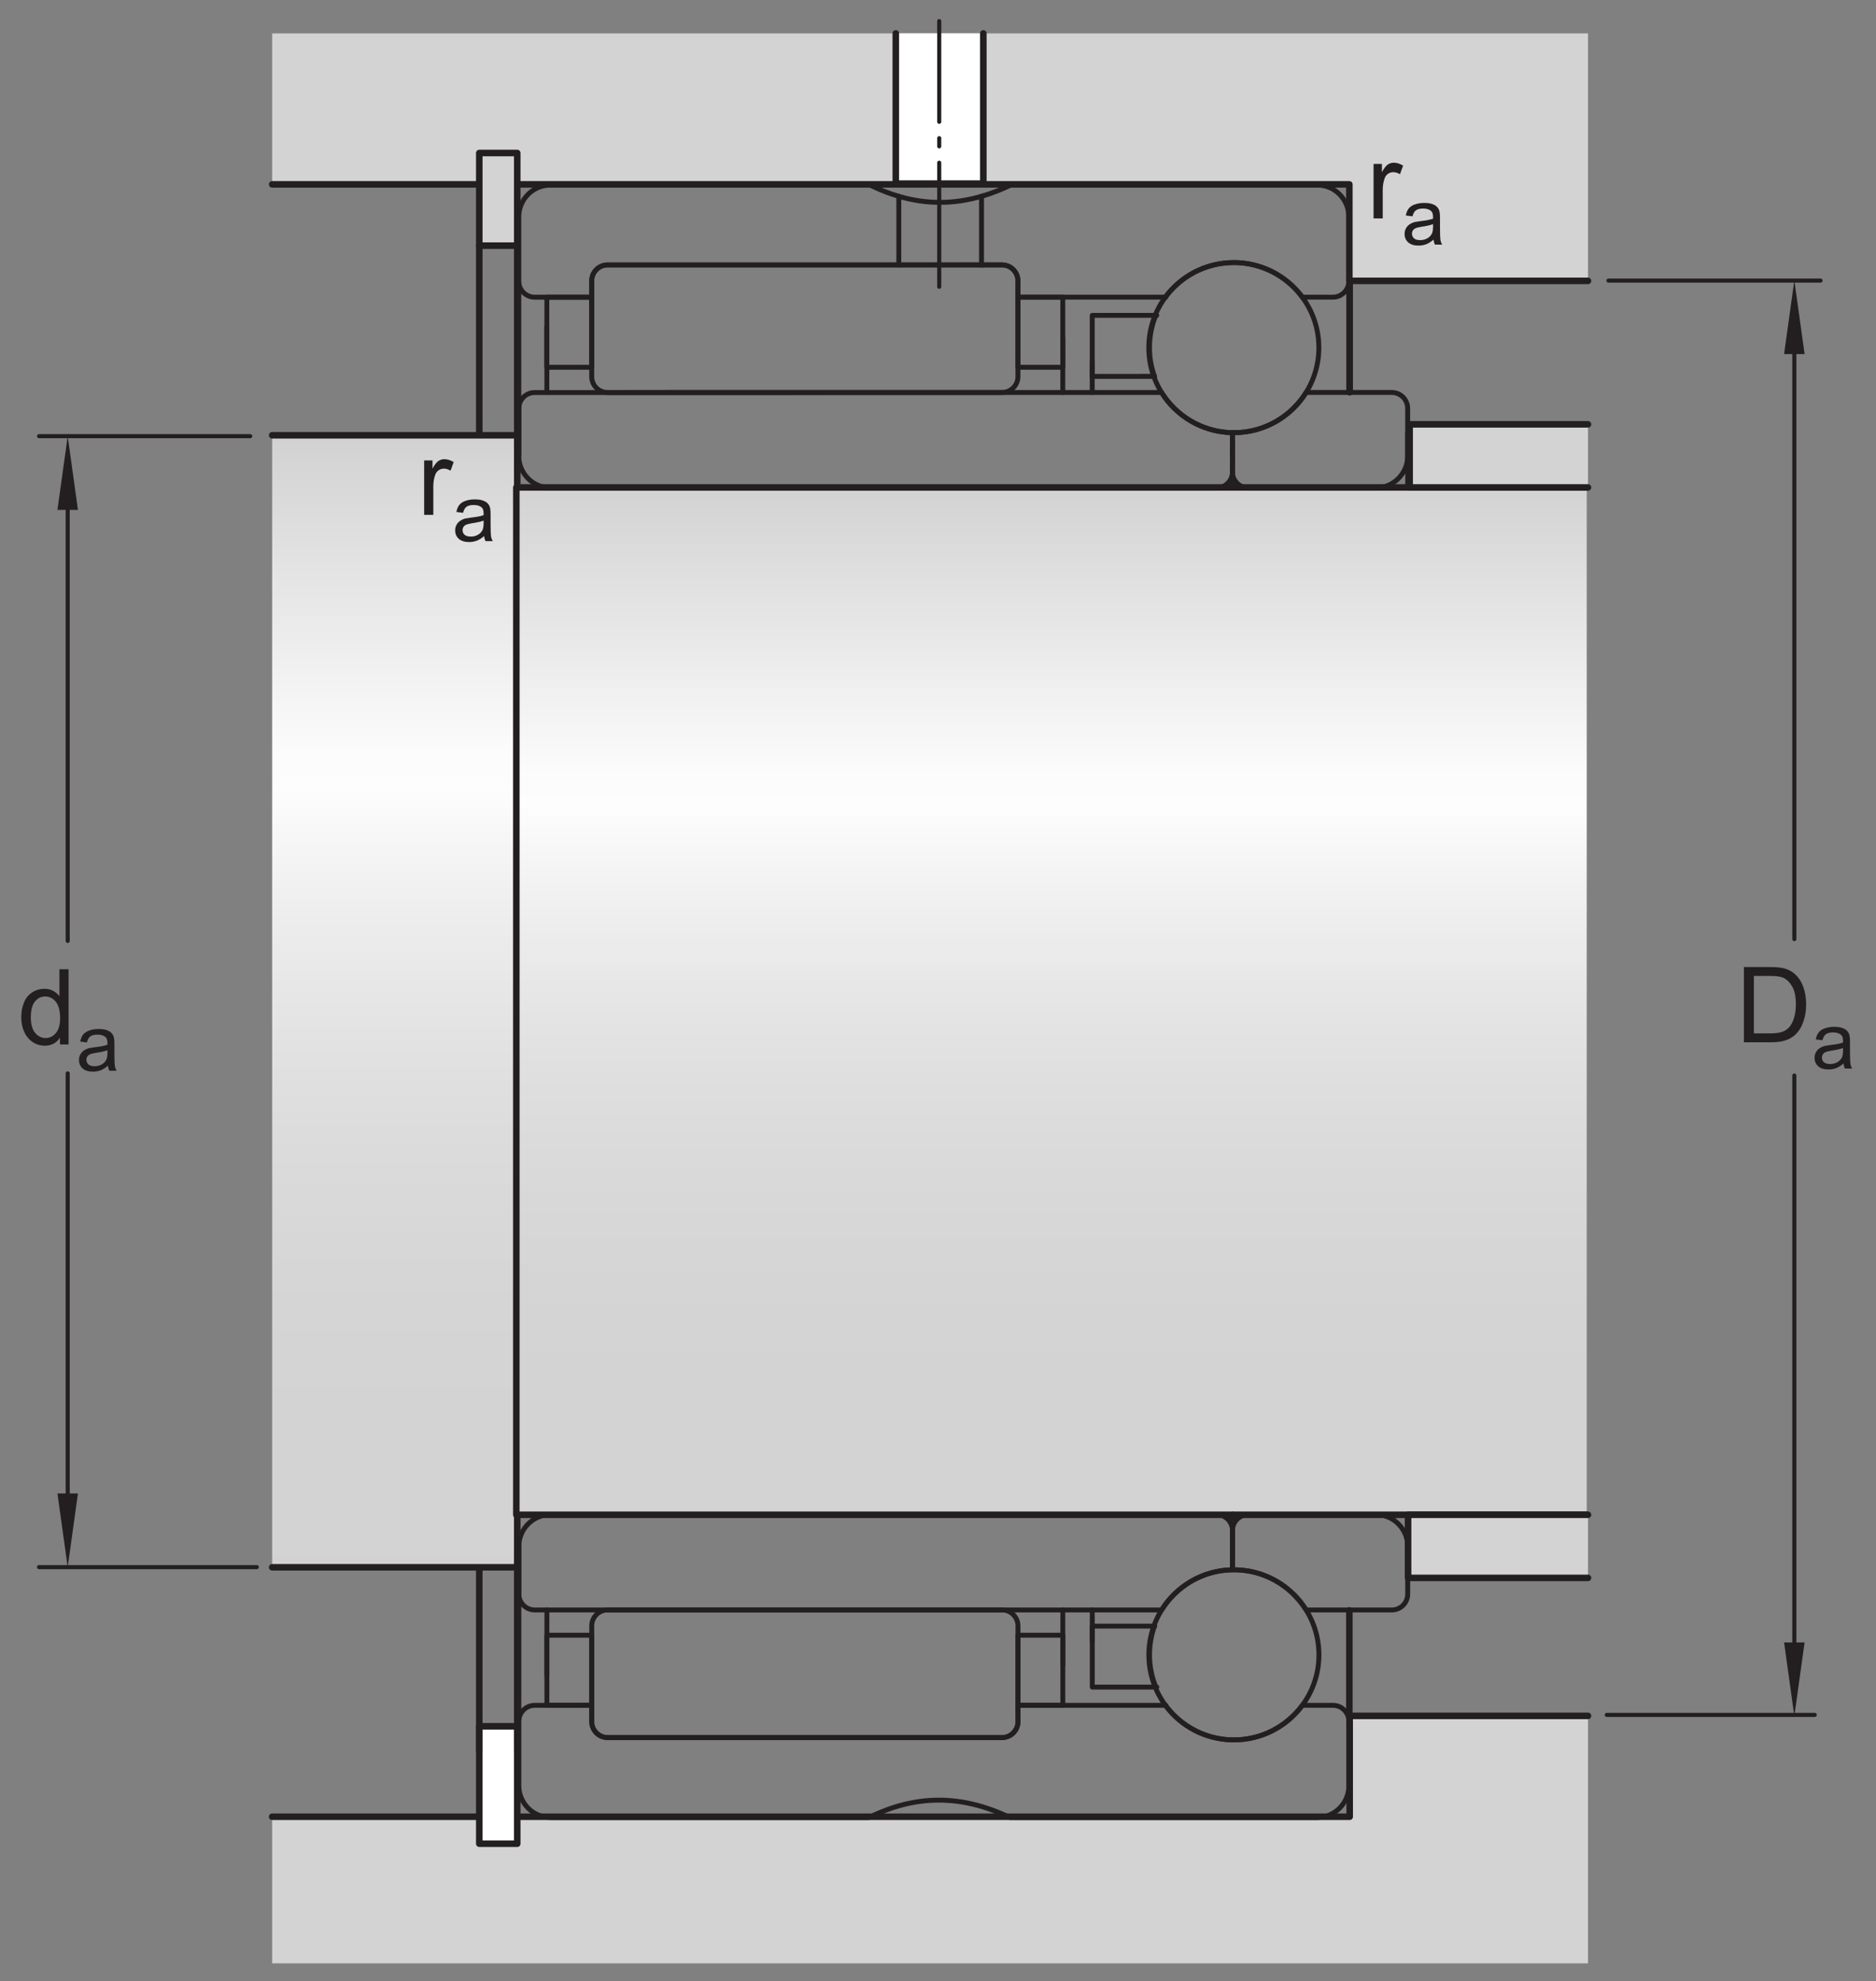 <?xml version="1.0" encoding="UTF-8"?>
<svg xmlns="http://www.w3.org/2000/svg" xmlns:xlink="http://www.w3.org/1999/xlink" width="214.33pt" height="226.33pt" viewBox="0 0 214.33 226.33" version="1.1">
<rect x="0" y="0" width="214.33" height="226.33" fill="#808080" stroke="none"/>
<defs>
<g>
<symbol overflow="visible" id="glyph0-0">
<path style="stroke:none;" d="M 1.5 0 L 1.5 -7.5 L 7.5 -7.5 L 7.5 0 Z M 1.688 -0.188 L 7.312 -0.188 L 7.312 -7.312 L 1.688 -7.312 Z M 1.688 -0.188 "/>
</symbol>
<symbol overflow="visible" id="glyph0-1">
<path style="stroke:none;" d="M 0.922 0 L 0.922 -8.594 L 3.891 -8.594 C 4.555 -8.594 5.066 -8.551 5.422 -8.469 C 5.91 -8.352 6.328 -8.148 6.672 -7.859 C 7.129 -7.473 7.469 -6.977 7.688 -6.375 C 7.914 -5.781 8.031 -5.102 8.031 -4.344 C 8.031 -3.688 7.953 -3.109 7.797 -2.609 C 7.648 -2.109 7.457 -1.691 7.219 -1.359 C 6.977 -1.023 6.711 -0.766 6.422 -0.578 C 6.141 -0.391 5.801 -0.242 5.406 -0.141 C 5.008 -0.047 4.551 0 4.031 0 Z M 2.062 -1.016 L 3.891 -1.016 C 4.461 -1.016 4.91 -1.066 5.234 -1.172 C 5.555 -1.273 5.812 -1.426 6 -1.625 C 6.27 -1.883 6.477 -2.242 6.625 -2.703 C 6.781 -3.16 6.859 -3.711 6.859 -4.359 C 6.859 -5.254 6.707 -5.941 6.406 -6.422 C 6.113 -6.91 5.758 -7.238 5.344 -7.406 C 5.031 -7.52 4.539 -7.578 3.875 -7.578 L 2.062 -7.578 Z M 2.062 -1.016 "/>
</symbol>
<symbol overflow="visible" id="glyph0-2">
<path style="stroke:none;" d="M 4.828 0 L 4.828 -0.781 C 4.43 -0.164 3.852 0.141 3.094 0.141 C 2.594 0.141 2.133 0.004 1.719 -0.266 C 1.301 -0.547 0.977 -0.93 0.75 -1.422 C 0.52 -1.91 0.406 -2.473 0.406 -3.109 C 0.406 -3.723 0.508 -4.285 0.719 -4.797 C 0.926 -5.305 1.238 -5.691 1.656 -5.953 C 2.07 -6.223 2.535 -6.359 3.047 -6.359 C 3.422 -6.359 3.754 -6.281 4.047 -6.125 C 4.336 -5.969 4.578 -5.766 4.766 -5.516 L 4.766 -8.594 L 5.812 -8.594 L 5.812 0 Z M 1.5 -3.109 C 1.5 -2.305 1.664 -1.707 2 -1.312 C 2.332 -0.926 2.727 -0.734 3.188 -0.734 C 3.645 -0.734 4.035 -0.922 4.359 -1.297 C 4.68 -1.672 4.844 -2.242 4.844 -3.016 C 4.844 -3.867 4.676 -4.492 4.344 -4.891 C 4.02 -5.285 3.617 -5.484 3.141 -5.484 C 2.672 -5.484 2.281 -5.289 1.969 -4.906 C 1.656 -4.531 1.5 -3.93 1.5 -3.109 Z M 1.5 -3.109 "/>
</symbol>
<symbol overflow="visible" id="glyph0-3">
<path style="stroke:none;" d="M 0.781 0 L 0.781 -6.219 L 1.734 -6.219 L 1.734 -5.281 C 1.973 -5.719 2.191 -6.004 2.391 -6.141 C 2.598 -6.285 2.828 -6.359 3.078 -6.359 C 3.43 -6.359 3.789 -6.25 4.156 -6.031 L 3.797 -5.047 C 3.535 -5.203 3.281 -5.281 3.031 -5.281 C 2.789 -5.281 2.578 -5.207 2.391 -5.062 C 2.211 -4.926 2.086 -4.734 2.016 -4.484 C 1.891 -4.109 1.828 -3.703 1.828 -3.266 L 1.828 0 Z M 0.781 0 "/>
</symbol>
<symbol overflow="visible" id="glyph1-0">
<path style="stroke:none;" d="M 1.125 0 L 1.125 -5.625 L 5.625 -5.625 L 5.625 0 Z M 1.266 -0.141 L 5.484 -0.141 L 5.484 -5.484 L 1.266 -5.484 Z M 1.266 -0.141 "/>
</symbol>
<symbol overflow="visible" id="glyph1-1">
<path style="stroke:none;" d="M 3.641 -0.578 C 3.348 -0.328 3.066 -0.148 2.797 -0.047 C 2.523 0.055 2.234 0.109 1.922 0.109 C 1.41 0.109 1.016 -0.016 0.734 -0.266 C 0.461 -0.516 0.328 -0.836 0.328 -1.234 C 0.328 -1.461 0.379 -1.672 0.484 -1.859 C 0.586 -2.047 0.723 -2.195 0.891 -2.312 C 1.055 -2.426 1.242 -2.516 1.453 -2.578 C 1.609 -2.609 1.844 -2.645 2.156 -2.688 C 2.801 -2.758 3.273 -2.852 3.578 -2.969 C 3.578 -3.07 3.578 -3.141 3.578 -3.172 C 3.578 -3.492 3.504 -3.719 3.359 -3.844 C 3.148 -4.031 2.848 -4.125 2.453 -4.125 C 2.078 -4.125 1.801 -4.055 1.625 -3.922 C 1.445 -3.797 1.316 -3.566 1.234 -3.234 L 0.469 -3.328 C 0.531 -3.66 0.641 -3.926 0.797 -4.125 C 0.961 -4.332 1.195 -4.488 1.5 -4.594 C 1.812 -4.707 2.164 -4.766 2.562 -4.766 C 2.969 -4.766 3.289 -4.719 3.531 -4.625 C 3.781 -4.531 3.961 -4.41 4.078 -4.266 C 4.203 -4.129 4.285 -3.953 4.328 -3.734 C 4.359 -3.598 4.375 -3.359 4.375 -3.016 L 4.375 -1.953 C 4.375 -1.223 4.391 -0.758 4.422 -0.562 C 4.453 -0.363 4.52 -0.176 4.625 0 L 3.797 0 C 3.711 -0.164 3.66 -0.359 3.641 -0.578 Z M 3.578 -2.344 C 3.285 -2.227 2.852 -2.129 2.281 -2.047 C 1.957 -1.992 1.727 -1.938 1.594 -1.875 C 1.457 -1.82 1.352 -1.738 1.281 -1.625 C 1.207 -1.508 1.172 -1.383 1.172 -1.25 C 1.172 -1.039 1.25 -0.863 1.406 -0.719 C 1.562 -0.582 1.797 -0.516 2.109 -0.516 C 2.41 -0.516 2.68 -0.582 2.922 -0.719 C 3.16 -0.852 3.336 -1.035 3.453 -1.266 C 3.535 -1.441 3.578 -1.703 3.578 -2.047 Z M 3.578 -2.344 "/>
</symbol>
</g>
<clipPath id="clip1">
  <path d="M 31.094 49.73 L 59.094 49.73 L 59.094 179.066 L 31.094 179.066 Z M 31.094 49.73 "/>
</clipPath>
<linearGradient id="linear0" gradientUnits="userSpaceOnUse" x1="-0.002" y1="0" x2="1.005" y2="0" gradientTransform="matrix(0,128.467,-128.467,0,45.092,50.004)">
<stop offset="0" style="stop-color:rgb(82.745%,82.431%,82.509%);stop-opacity:1;"/>
<stop offset="0.008" style="stop-color:rgb(82.912%,82.6%,82.678%);stop-opacity:1;"/>
<stop offset="0.012" style="stop-color:rgb(83.304%,83%,83.075%);stop-opacity:1;"/>
<stop offset="0.016" style="stop-color:rgb(83.528%,83.229%,83.304%);stop-opacity:1;"/>
<stop offset="0.02" style="stop-color:rgb(83.755%,83.459%,83.533%);stop-opacity:1;"/>
<stop offset="0.023" style="stop-color:rgb(83.981%,83.69%,83.763%);stop-opacity:1;"/>
<stop offset="0.027" style="stop-color:rgb(84.209%,83.92%,83.992%);stop-opacity:1;"/>
<stop offset="0.031" style="stop-color:rgb(84.435%,84.151%,84.221%);stop-opacity:1;"/>
<stop offset="0.035" style="stop-color:rgb(84.66%,84.381%,84.451%);stop-opacity:1;"/>
<stop offset="0.039" style="stop-color:rgb(84.886%,84.612%,84.679%);stop-opacity:1;"/>
<stop offset="0.043" style="stop-color:rgb(85.112%,84.842%,84.909%);stop-opacity:1;"/>
<stop offset="0.047" style="stop-color:rgb(85.339%,85.072%,85.138%);stop-opacity:1;"/>
<stop offset="0.051" style="stop-color:rgb(85.565%,85.303%,85.368%);stop-opacity:1;"/>
<stop offset="0.055" style="stop-color:rgb(85.791%,85.532%,85.596%);stop-opacity:1;"/>
<stop offset="0.059" style="stop-color:rgb(86.017%,85.762%,85.826%);stop-opacity:1;"/>
<stop offset="0.062" style="stop-color:rgb(86.243%,85.992%,86.055%);stop-opacity:1;"/>
<stop offset="0.066" style="stop-color:rgb(86.47%,86.223%,86.284%);stop-opacity:1;"/>
<stop offset="0.07" style="stop-color:rgb(86.696%,86.453%,86.514%);stop-opacity:1;"/>
<stop offset="0.074" style="stop-color:rgb(86.922%,86.684%,86.743%);stop-opacity:1;"/>
<stop offset="0.078" style="stop-color:rgb(87.148%,86.914%,86.972%);stop-opacity:1;"/>
<stop offset="0.082" style="stop-color:rgb(87.373%,87.144%,87.201%);stop-opacity:1;"/>
<stop offset="0.086" style="stop-color:rgb(87.601%,87.375%,87.431%);stop-opacity:1;"/>
<stop offset="0.09" style="stop-color:rgb(87.827%,87.605%,87.66%);stop-opacity:1;"/>
<stop offset="0.094" style="stop-color:rgb(88.052%,87.836%,87.889%);stop-opacity:1;"/>
<stop offset="0.098" style="stop-color:rgb(88.28%,88.066%,88.12%);stop-opacity:1;"/>
<stop offset="0.102" style="stop-color:rgb(88.504%,88.295%,88.347%);stop-opacity:1;"/>
<stop offset="0.105" style="stop-color:rgb(88.731%,88.525%,88.577%);stop-opacity:1;"/>
<stop offset="0.109" style="stop-color:rgb(88.957%,88.756%,88.806%);stop-opacity:1;"/>
<stop offset="0.113" style="stop-color:rgb(89.185%,88.988%,89.037%);stop-opacity:1;"/>
<stop offset="0.117" style="stop-color:rgb(89.409%,89.217%,89.264%);stop-opacity:1;"/>
<stop offset="0.121" style="stop-color:rgb(89.635%,89.447%,89.494%);stop-opacity:1;"/>
<stop offset="0.125" style="stop-color:rgb(89.862%,89.677%,89.723%);stop-opacity:1;"/>
<stop offset="0.129" style="stop-color:rgb(90.088%,89.908%,89.952%);stop-opacity:1;"/>
<stop offset="0.133" style="stop-color:rgb(90.315%,90.138%,90.182%);stop-opacity:1;"/>
<stop offset="0.137" style="stop-color:rgb(90.541%,90.369%,90.411%);stop-opacity:1;"/>
<stop offset="0.141" style="stop-color:rgb(90.767%,90.598%,90.64%);stop-opacity:1;"/>
<stop offset="0.145" style="stop-color:rgb(90.993%,90.828%,90.869%);stop-opacity:1;"/>
<stop offset="0.148" style="stop-color:rgb(91.219%,91.06%,91.1%);stop-opacity:1;"/>
<stop offset="0.152" style="stop-color:rgb(91.446%,91.29%,91.328%);stop-opacity:1;"/>
<stop offset="0.156" style="stop-color:rgb(91.672%,91.521%,91.557%);stop-opacity:1;"/>
<stop offset="0.16" style="stop-color:rgb(91.898%,91.751%,91.788%);stop-opacity:1;"/>
<stop offset="0.164" style="stop-color:rgb(92.123%,91.98%,92.015%);stop-opacity:1;"/>
<stop offset="0.168" style="stop-color:rgb(92.349%,92.21%,92.245%);stop-opacity:1;"/>
<stop offset="0.172" style="stop-color:rgb(92.577%,92.441%,92.474%);stop-opacity:1;"/>
<stop offset="0.176" style="stop-color:rgb(92.802%,92.671%,92.705%);stop-opacity:1;"/>
<stop offset="0.18" style="stop-color:rgb(93.028%,92.9%,92.932%);stop-opacity:1;"/>
<stop offset="0.184" style="stop-color:rgb(93.254%,93.132%,93.163%);stop-opacity:1;"/>
<stop offset="0.188" style="stop-color:rgb(93.48%,93.362%,93.391%);stop-opacity:1;"/>
<stop offset="0.191" style="stop-color:rgb(93.707%,93.593%,93.62%);stop-opacity:1;"/>
<stop offset="0.195" style="stop-color:rgb(93.933%,93.823%,93.851%);stop-opacity:1;"/>
<stop offset="0.199" style="stop-color:rgb(94.16%,94.054%,94.08%);stop-opacity:1;"/>
<stop offset="0.203" style="stop-color:rgb(94.385%,94.283%,94.308%);stop-opacity:1;"/>
<stop offset="0.207" style="stop-color:rgb(94.611%,94.513%,94.537%);stop-opacity:1;"/>
<stop offset="0.211" style="stop-color:rgb(94.838%,94.743%,94.768%);stop-opacity:1;"/>
<stop offset="0.215" style="stop-color:rgb(95.064%,94.974%,94.997%);stop-opacity:1;"/>
<stop offset="0.219" style="stop-color:rgb(95.291%,95.204%,95.226%);stop-opacity:1;"/>
<stop offset="0.223" style="stop-color:rgb(95.517%,95.436%,95.456%);stop-opacity:1;"/>
<stop offset="0.227" style="stop-color:rgb(95.743%,95.665%,95.683%);stop-opacity:1;"/>
<stop offset="0.23" style="stop-color:rgb(95.969%,95.895%,95.914%);stop-opacity:1;"/>
<stop offset="0.234" style="stop-color:rgb(96.194%,96.126%,96.143%);stop-opacity:1;"/>
<stop offset="0.238" style="stop-color:rgb(96.422%,96.356%,96.373%);stop-opacity:1;"/>
<stop offset="0.242" style="stop-color:rgb(96.646%,96.585%,96.6%);stop-opacity:1;"/>
<stop offset="0.246" style="stop-color:rgb(96.873%,96.815%,96.831%);stop-opacity:1;"/>
<stop offset="0.25" style="stop-color:rgb(97.099%,97.046%,97.06%);stop-opacity:1;"/>
<stop offset="0.254" style="stop-color:rgb(97.325%,97.276%,97.289%);stop-opacity:1;"/>
<stop offset="0.258" style="stop-color:rgb(97.552%,97.508%,97.519%);stop-opacity:1;"/>
<stop offset="0.262" style="stop-color:rgb(97.778%,97.739%,97.748%);stop-opacity:1;"/>
<stop offset="0.266" style="stop-color:rgb(98.004%,97.968%,97.977%);stop-opacity:1;"/>
<stop offset="0.27" style="stop-color:rgb(98.23%,98.198%,98.206%);stop-opacity:1;"/>
<stop offset="0.273" style="stop-color:rgb(98.456%,98.428%,98.436%);stop-opacity:1;"/>
<stop offset="0.277" style="stop-color:rgb(98.683%,98.659%,98.665%);stop-opacity:1;"/>
<stop offset="0.281" style="stop-color:rgb(98.909%,98.889%,98.894%);stop-opacity:1;"/>
<stop offset="0.312" style="stop-color:rgb(99.071%,99.054%,99.059%);stop-opacity:1;"/>
<stop offset="0.316" style="stop-color:rgb(98.997%,98.979%,98.984%);stop-opacity:1;"/>
<stop offset="0.32" style="stop-color:rgb(98.761%,98.738%,98.744%);stop-opacity:1;"/>
<stop offset="0.324" style="stop-color:rgb(98.529%,98.502%,98.509%);stop-opacity:1;"/>
<stop offset="0.328" style="stop-color:rgb(98.297%,98.267%,98.274%);stop-opacity:1;"/>
<stop offset="0.332" style="stop-color:rgb(98.07%,98.035%,98.042%);stop-opacity:1;"/>
<stop offset="0.336" style="stop-color:rgb(97.842%,97.803%,97.812%);stop-opacity:1;"/>
<stop offset="0.34" style="stop-color:rgb(97.618%,97.574%,97.586%);stop-opacity:1;"/>
<stop offset="0.344" style="stop-color:rgb(97.394%,97.346%,97.359%);stop-opacity:1;"/>
<stop offset="0.348" style="stop-color:rgb(97.174%,97.122%,97.136%);stop-opacity:1;"/>
<stop offset="0.352" style="stop-color:rgb(96.954%,96.899%,96.913%);stop-opacity:1;"/>
<stop offset="0.355" style="stop-color:rgb(96.739%,96.68%,96.693%);stop-opacity:1;"/>
<stop offset="0.359" style="stop-color:rgb(96.523%,96.46%,96.475%);stop-opacity:1;"/>
<stop offset="0.363" style="stop-color:rgb(96.31%,96.243%,96.26%);stop-opacity:1;"/>
<stop offset="0.367" style="stop-color:rgb(96.098%,96.028%,96.045%);stop-opacity:1;"/>
<stop offset="0.371" style="stop-color:rgb(95.892%,95.818%,95.836%);stop-opacity:1;"/>
<stop offset="0.375" style="stop-color:rgb(95.685%,95.605%,95.625%);stop-opacity:1;"/>
<stop offset="0.379" style="stop-color:rgb(95.48%,95.398%,95.418%);stop-opacity:1;"/>
<stop offset="0.383" style="stop-color:rgb(95.276%,95.19%,95.212%);stop-opacity:1;"/>
<stop offset="0.387" style="stop-color:rgb(95.076%,94.986%,95.009%);stop-opacity:1;"/>
<stop offset="0.391" style="stop-color:rgb(94.876%,94.783%,94.806%);stop-opacity:1;"/>
<stop offset="0.395" style="stop-color:rgb(94.681%,94.585%,94.609%);stop-opacity:1;"/>
<stop offset="0.398" style="stop-color:rgb(94.485%,94.385%,94.409%);stop-opacity:1;"/>
<stop offset="0.402" style="stop-color:rgb(94.293%,94.189%,94.215%);stop-opacity:1;"/>
<stop offset="0.406" style="stop-color:rgb(94.101%,93.993%,94.02%);stop-opacity:1;"/>
<stop offset="0.41" style="stop-color:rgb(93.912%,93.802%,93.829%);stop-opacity:1;"/>
<stop offset="0.414" style="stop-color:rgb(93.724%,93.61%,93.639%);stop-opacity:1;"/>
<stop offset="0.418" style="stop-color:rgb(93.539%,93.422%,93.451%);stop-opacity:1;"/>
<stop offset="0.422" style="stop-color:rgb(93.355%,93.234%,93.265%);stop-opacity:1;"/>
<stop offset="0.426" style="stop-color:rgb(93.175%,93.051%,93.082%);stop-opacity:1;"/>
<stop offset="0.43" style="stop-color:rgb(92.993%,92.867%,92.897%);stop-opacity:1;"/>
<stop offset="0.434" style="stop-color:rgb(92.818%,92.686%,92.719%);stop-opacity:1;"/>
<stop offset="0.438" style="stop-color:rgb(92.641%,92.506%,92.54%);stop-opacity:1;"/>
<stop offset="0.441" style="stop-color:rgb(92.468%,92.331%,92.365%);stop-opacity:1;"/>
<stop offset="0.445" style="stop-color:rgb(92.294%,92.154%,92.189%);stop-opacity:1;"/>
<stop offset="0.449" style="stop-color:rgb(92.125%,91.982%,92.017%);stop-opacity:1;"/>
<stop offset="0.453" style="stop-color:rgb(91.956%,91.809%,91.844%);stop-opacity:1;"/>
<stop offset="0.461" style="stop-color:rgb(91.791%,91.641%,91.678%);stop-opacity:1;"/>
<stop offset="0.469" style="stop-color:rgb(91.463%,91.307%,91.345%);stop-opacity:1;"/>
<stop offset="0.477" style="stop-color:rgb(91.141%,90.981%,91.02%);stop-opacity:1;"/>
<stop offset="0.484" style="stop-color:rgb(90.828%,90.662%,90.703%);stop-opacity:1;"/>
<stop offset="0.492" style="stop-color:rgb(90.523%,90.35%,90.393%);stop-opacity:1;"/>
<stop offset="0.5" style="stop-color:rgb(90.224%,90.047%,90.089%);stop-opacity:1;"/>
<stop offset="0.508" style="stop-color:rgb(89.932%,89.748%,89.793%);stop-opacity:1;"/>
<stop offset="0.516" style="stop-color:rgb(89.645%,89.458%,89.505%);stop-opacity:1;"/>
<stop offset="0.523" style="stop-color:rgb(89.368%,89.175%,89.223%);stop-opacity:1;"/>
<stop offset="0.531" style="stop-color:rgb(89.098%,88.899%,88.948%);stop-opacity:1;"/>
<stop offset="0.539" style="stop-color:rgb(88.832%,88.629%,88.68%);stop-opacity:1;"/>
<stop offset="0.547" style="stop-color:rgb(88.576%,88.368%,88.42%);stop-opacity:1;"/>
<stop offset="0.555" style="stop-color:rgb(88.324%,88.112%,88.165%);stop-opacity:1;"/>
<stop offset="0.562" style="stop-color:rgb(88.081%,87.863%,87.918%);stop-opacity:1;"/>
<stop offset="0.57" style="stop-color:rgb(87.842%,87.621%,87.675%);stop-opacity:1;"/>
<stop offset="0.578" style="stop-color:rgb(87.611%,87.387%,87.442%);stop-opacity:1;"/>
<stop offset="0.586" style="stop-color:rgb(87.387%,87.158%,87.215%);stop-opacity:1;"/>
<stop offset="0.594" style="stop-color:rgb(87.169%,86.935%,86.993%);stop-opacity:1;"/>
<stop offset="0.602" style="stop-color:rgb(86.957%,86.719%,86.778%);stop-opacity:1;"/>
<stop offset="0.609" style="stop-color:rgb(86.751%,86.51%,86.571%);stop-opacity:1;"/>
<stop offset="0.617" style="stop-color:rgb(86.551%,86.307%,86.368%);stop-opacity:1;"/>
<stop offset="0.625" style="stop-color:rgb(86.357%,86.11%,86.171%);stop-opacity:1;"/>
<stop offset="0.633" style="stop-color:rgb(86.171%,85.919%,85.982%);stop-opacity:1;"/>
<stop offset="0.641" style="stop-color:rgb(85.989%,85.735%,85.797%);stop-opacity:1;"/>
<stop offset="0.648" style="stop-color:rgb(85.814%,85.556%,85.62%);stop-opacity:1;"/>
<stop offset="0.656" style="stop-color:rgb(85.645%,85.384%,85.448%);stop-opacity:1;"/>
<stop offset="0.672" style="stop-color:rgb(85.403%,85.138%,85.204%);stop-opacity:1;"/>
<stop offset="0.688" style="stop-color:rgb(85.098%,84.827%,84.894%);stop-opacity:1;"/>
<stop offset="0.703" style="stop-color:rgb(84.814%,84.538%,84.607%);stop-opacity:1;"/>
<stop offset="0.719" style="stop-color:rgb(84.554%,84.273%,84.343%);stop-opacity:1;"/>
<stop offset="0.734" style="stop-color:rgb(84.314%,84.029%,84.1%);stop-opacity:1;"/>
<stop offset="0.75" style="stop-color:rgb(84.094%,83.806%,83.878%);stop-opacity:1;"/>
<stop offset="0.766" style="stop-color:rgb(83.894%,83.601%,83.675%);stop-opacity:1;"/>
<stop offset="0.781" style="stop-color:rgb(83.713%,83.417%,83.49%);stop-opacity:1;"/>
<stop offset="0.812" style="stop-color:rgb(83.482%,83.182%,83.257%);stop-opacity:1;"/>
<stop offset="0.844" style="stop-color:rgb(83.228%,82.922%,82.997%);stop-opacity:1;"/>
<stop offset="0.875" style="stop-color:rgb(83.034%,82.726%,82.802%);stop-opacity:1;"/>
<stop offset="1" style="stop-color:rgb(82.849%,82.538%,82.616%);stop-opacity:1;"/>
</linearGradient>
<clipPath id="clip2">
  <path d="M 58.992 55.691 L 181.281 55.691 L 181.281 173.066 L 58.992 173.066 Z M 58.992 55.691 "/>
</clipPath>
<linearGradient id="linear1" gradientUnits="userSpaceOnUse" x1="0" y1="0" x2="1.003" y2="0" gradientTransform="matrix(0,117.022,-117.022,0,120.137,55.691)">
<stop offset="0" style="stop-color:rgb(82.747%,82.433%,82.51%);stop-opacity:1;"/>
<stop offset="0.004" style="stop-color:rgb(82.971%,82.661%,82.739%);stop-opacity:1;"/>
<stop offset="0.008" style="stop-color:rgb(83.197%,82.892%,82.967%);stop-opacity:1;"/>
<stop offset="0.012" style="stop-color:rgb(83.423%,83.121%,83.195%);stop-opacity:1;"/>
<stop offset="0.016" style="stop-color:rgb(83.647%,83.35%,83.423%);stop-opacity:1;"/>
<stop offset="0.02" style="stop-color:rgb(83.873%,83.58%,83.653%);stop-opacity:1;"/>
<stop offset="0.023" style="stop-color:rgb(84.099%,83.809%,83.881%);stop-opacity:1;"/>
<stop offset="0.027" style="stop-color:rgb(84.323%,84.039%,84.109%);stop-opacity:1;"/>
<stop offset="0.031" style="stop-color:rgb(84.549%,84.268%,84.337%);stop-opacity:1;"/>
<stop offset="0.035" style="stop-color:rgb(84.775%,84.497%,84.566%);stop-opacity:1;"/>
<stop offset="0.039" style="stop-color:rgb(84.999%,84.726%,84.795%);stop-opacity:1;"/>
<stop offset="0.043" style="stop-color:rgb(85.225%,84.956%,85.023%);stop-opacity:1;"/>
<stop offset="0.047" style="stop-color:rgb(85.451%,85.185%,85.252%);stop-opacity:1;"/>
<stop offset="0.051" style="stop-color:rgb(85.675%,85.416%,85.48%);stop-opacity:1;"/>
<stop offset="0.055" style="stop-color:rgb(85.901%,85.645%,85.709%);stop-opacity:1;"/>
<stop offset="0.059" style="stop-color:rgb(86.127%,85.873%,85.936%);stop-opacity:1;"/>
<stop offset="0.062" style="stop-color:rgb(86.351%,86.102%,86.165%);stop-opacity:1;"/>
<stop offset="0.066" style="stop-color:rgb(86.577%,86.333%,86.394%);stop-opacity:1;"/>
<stop offset="0.07" style="stop-color:rgb(86.803%,86.563%,86.623%);stop-opacity:1;"/>
<stop offset="0.074" style="stop-color:rgb(87.027%,86.792%,86.85%);stop-opacity:1;"/>
<stop offset="0.078" style="stop-color:rgb(87.253%,87.021%,87.079%);stop-opacity:1;"/>
<stop offset="0.082" style="stop-color:rgb(87.477%,87.25%,87.306%);stop-opacity:1;"/>
<stop offset="0.086" style="stop-color:rgb(87.703%,87.479%,87.535%);stop-opacity:1;"/>
<stop offset="0.09" style="stop-color:rgb(87.929%,87.709%,87.764%);stop-opacity:1;"/>
<stop offset="0.094" style="stop-color:rgb(88.155%,87.939%,87.993%);stop-opacity:1;"/>
<stop offset="0.098" style="stop-color:rgb(88.379%,88.168%,88.22%);stop-opacity:1;"/>
<stop offset="0.102" style="stop-color:rgb(88.605%,88.397%,88.449%);stop-opacity:1;"/>
<stop offset="0.105" style="stop-color:rgb(88.829%,88.626%,88.676%);stop-opacity:1;"/>
<stop offset="0.109" style="stop-color:rgb(89.055%,88.855%,88.905%);stop-opacity:1;"/>
<stop offset="0.113" style="stop-color:rgb(89.281%,89.087%,89.134%);stop-opacity:1;"/>
<stop offset="0.117" style="stop-color:rgb(89.507%,89.316%,89.363%);stop-opacity:1;"/>
<stop offset="0.121" style="stop-color:rgb(89.731%,89.545%,89.59%);stop-opacity:1;"/>
<stop offset="0.125" style="stop-color:rgb(89.957%,89.774%,89.819%);stop-opacity:1;"/>
<stop offset="0.129" style="stop-color:rgb(90.182%,90.004%,90.048%);stop-opacity:1;"/>
<stop offset="0.133" style="stop-color:rgb(90.408%,90.233%,90.277%);stop-opacity:1;"/>
<stop offset="0.137" style="stop-color:rgb(90.633%,90.463%,90.504%);stop-opacity:1;"/>
<stop offset="0.141" style="stop-color:rgb(90.858%,90.692%,90.733%);stop-opacity:1;"/>
<stop offset="0.145" style="stop-color:rgb(91.083%,90.921%,90.962%);stop-opacity:1;"/>
<stop offset="0.148" style="stop-color:rgb(91.309%,91.15%,91.19%);stop-opacity:1;"/>
<stop offset="0.152" style="stop-color:rgb(91.534%,91.38%,91.418%);stop-opacity:1;"/>
<stop offset="0.156" style="stop-color:rgb(91.76%,91.611%,91.647%);stop-opacity:1;"/>
<stop offset="0.16" style="stop-color:rgb(91.985%,91.84%,91.876%);stop-opacity:1;"/>
<stop offset="0.164" style="stop-color:rgb(92.21%,92.068%,92.104%);stop-opacity:1;"/>
<stop offset="0.168" style="stop-color:rgb(92.435%,92.297%,92.332%);stop-opacity:1;"/>
<stop offset="0.172" style="stop-color:rgb(92.661%,92.526%,92.56%);stop-opacity:1;"/>
<stop offset="0.176" style="stop-color:rgb(92.886%,92.758%,92.79%);stop-opacity:1;"/>
<stop offset="0.18" style="stop-color:rgb(93.112%,92.987%,93.018%);stop-opacity:1;"/>
<stop offset="0.184" style="stop-color:rgb(93.336%,93.216%,93.246%);stop-opacity:1;"/>
<stop offset="0.188" style="stop-color:rgb(93.562%,93.445%,93.474%);stop-opacity:1;"/>
<stop offset="0.191" style="stop-color:rgb(93.787%,93.674%,93.703%);stop-opacity:1;"/>
<stop offset="0.195" style="stop-color:rgb(94.012%,93.904%,93.93%);stop-opacity:1;"/>
<stop offset="0.199" style="stop-color:rgb(94.238%,94.135%,94.16%);stop-opacity:1;"/>
<stop offset="0.203" style="stop-color:rgb(94.464%,94.363%,94.388%);stop-opacity:1;"/>
<stop offset="0.207" style="stop-color:rgb(94.688%,94.592%,94.617%);stop-opacity:1;"/>
<stop offset="0.211" style="stop-color:rgb(94.914%,94.821%,94.844%);stop-opacity:1;"/>
<stop offset="0.215" style="stop-color:rgb(95.139%,95.05%,95.073%);stop-opacity:1;"/>
<stop offset="0.219" style="stop-color:rgb(95.364%,95.28%,95.3%);stop-opacity:1;"/>
<stop offset="0.223" style="stop-color:rgb(95.59%,95.511%,95.531%);stop-opacity:1;"/>
<stop offset="0.227" style="stop-color:rgb(95.816%,95.74%,95.758%);stop-opacity:1;"/>
<stop offset="0.23" style="stop-color:rgb(96.04%,95.969%,95.987%);stop-opacity:1;"/>
<stop offset="0.234" style="stop-color:rgb(96.266%,96.198%,96.214%);stop-opacity:1;"/>
<stop offset="0.238" style="stop-color:rgb(96.49%,96.428%,96.443%);stop-opacity:1;"/>
<stop offset="0.242" style="stop-color:rgb(96.716%,96.657%,96.671%);stop-opacity:1;"/>
<stop offset="0.246" style="stop-color:rgb(96.942%,96.887%,96.901%);stop-opacity:1;"/>
<stop offset="0.25" style="stop-color:rgb(97.168%,97.116%,97.128%);stop-opacity:1;"/>
<stop offset="0.254" style="stop-color:rgb(97.392%,97.345%,97.357%);stop-opacity:1;"/>
<stop offset="0.258" style="stop-color:rgb(97.618%,97.574%,97.586%);stop-opacity:1;"/>
<stop offset="0.262" style="stop-color:rgb(97.844%,97.806%,97.815%);stop-opacity:1;"/>
<stop offset="0.266" style="stop-color:rgb(98.07%,98.035%,98.042%);stop-opacity:1;"/>
<stop offset="0.27" style="stop-color:rgb(98.294%,98.264%,98.271%);stop-opacity:1;"/>
<stop offset="0.273" style="stop-color:rgb(98.52%,98.492%,98.5%);stop-opacity:1;"/>
<stop offset="0.277" style="stop-color:rgb(98.744%,98.721%,98.727%);stop-opacity:1;"/>
<stop offset="0.281" style="stop-color:rgb(98.97%,98.952%,98.956%);stop-opacity:1;"/>
<stop offset="0.312" style="stop-color:rgb(99.072%,99.055%,99.06%);stop-opacity:1;"/>
<stop offset="0.316" style="stop-color:rgb(98.941%,98.921%,98.926%);stop-opacity:1;"/>
<stop offset="0.32" style="stop-color:rgb(98.706%,98.683%,98.689%);stop-opacity:1;"/>
<stop offset="0.324" style="stop-color:rgb(98.476%,98.448%,98.456%);stop-opacity:1;"/>
<stop offset="0.328" style="stop-color:rgb(98.245%,98.213%,98.221%);stop-opacity:1;"/>
<stop offset="0.332" style="stop-color:rgb(98.018%,97.983%,97.99%);stop-opacity:1;"/>
<stop offset="0.336" style="stop-color:rgb(97.792%,97.751%,97.762%);stop-opacity:1;"/>
<stop offset="0.34" style="stop-color:rgb(97.569%,97.525%,97.536%);stop-opacity:1;"/>
<stop offset="0.344" style="stop-color:rgb(97.346%,97.299%,97.31%);stop-opacity:1;"/>
<stop offset="0.348" style="stop-color:rgb(97.128%,97.076%,97.089%);stop-opacity:1;"/>
<stop offset="0.352" style="stop-color:rgb(96.91%,96.854%,96.867%);stop-opacity:1;"/>
<stop offset="0.355" style="stop-color:rgb(96.695%,96.635%,96.651%);stop-opacity:1;"/>
<stop offset="0.359" style="stop-color:rgb(96.481%,96.417%,96.432%);stop-opacity:1;"/>
<stop offset="0.363" style="stop-color:rgb(96.269%,96.202%,96.219%);stop-opacity:1;"/>
<stop offset="0.367" style="stop-color:rgb(96.059%,95.987%,96.005%);stop-opacity:1;"/>
<stop offset="0.371" style="stop-color:rgb(95.853%,95.778%,95.796%);stop-opacity:1;"/>
<stop offset="0.375" style="stop-color:rgb(95.647%,95.567%,95.587%);stop-opacity:1;"/>
<stop offset="0.379" style="stop-color:rgb(95.444%,95.36%,95.381%);stop-opacity:1;"/>
<stop offset="0.383" style="stop-color:rgb(95.241%,95.154%,95.175%);stop-opacity:1;"/>
<stop offset="0.387" style="stop-color:rgb(95.042%,94.951%,94.974%);stop-opacity:1;"/>
<stop offset="0.391" style="stop-color:rgb(94.843%,94.749%,94.772%);stop-opacity:1;"/>
<stop offset="0.395" style="stop-color:rgb(94.649%,94.551%,94.576%);stop-opacity:1;"/>
<stop offset="0.398" style="stop-color:rgb(94.453%,94.353%,94.377%);stop-opacity:1;"/>
<stop offset="0.402" style="stop-color:rgb(94.263%,94.157%,94.183%);stop-opacity:1;"/>
<stop offset="0.406" style="stop-color:rgb(94.072%,93.964%,93.991%);stop-opacity:1;"/>
<stop offset="0.41" style="stop-color:rgb(93.884%,93.773%,93.8%);stop-opacity:1;"/>
<stop offset="0.414" style="stop-color:rgb(93.697%,93.582%,93.61%);stop-opacity:1;"/>
<stop offset="0.418" style="stop-color:rgb(93.513%,93.396%,93.425%);stop-opacity:1;"/>
<stop offset="0.422" style="stop-color:rgb(93.33%,93.21%,93.239%);stop-opacity:1;"/>
<stop offset="0.426" style="stop-color:rgb(93.152%,93.027%,93.057%);stop-opacity:1;"/>
<stop offset="0.43" style="stop-color:rgb(92.972%,92.844%,92.876%);stop-opacity:1;"/>
<stop offset="0.434" style="stop-color:rgb(92.795%,92.664%,92.696%);stop-opacity:1;"/>
<stop offset="0.438" style="stop-color:rgb(92.618%,92.484%,92.517%);stop-opacity:1;"/>
<stop offset="0.441" style="stop-color:rgb(92.447%,92.31%,92.343%);stop-opacity:1;"/>
<stop offset="0.445" style="stop-color:rgb(92.274%,92.134%,92.169%);stop-opacity:1;"/>
<stop offset="0.453" style="stop-color:rgb(92.107%,91.963%,91.998%);stop-opacity:1;"/>
<stop offset="0.461" style="stop-color:rgb(91.772%,91.623%,91.661%);stop-opacity:1;"/>
<stop offset="0.469" style="stop-color:rgb(91.447%,91.292%,91.33%);stop-opacity:1;"/>
<stop offset="0.477" style="stop-color:rgb(91.127%,90.965%,91.005%);stop-opacity:1;"/>
<stop offset="0.484" style="stop-color:rgb(90.814%,90.648%,90.689%);stop-opacity:1;"/>
<stop offset="0.492" style="stop-color:rgb(90.511%,90.338%,90.381%);stop-opacity:1;"/>
<stop offset="0.5" style="stop-color:rgb(90.213%,90.034%,90.079%);stop-opacity:1;"/>
<stop offset="0.508" style="stop-color:rgb(89.923%,89.738%,89.784%);stop-opacity:1;"/>
<stop offset="0.516" style="stop-color:rgb(89.639%,89.45%,89.497%);stop-opacity:1;"/>
<stop offset="0.523" style="stop-color:rgb(89.362%,89.168%,89.217%);stop-opacity:1;"/>
<stop offset="0.531" style="stop-color:rgb(89.091%,88.893%,88.942%);stop-opacity:1;"/>
<stop offset="0.539" style="stop-color:rgb(88.829%,88.626%,88.676%);stop-opacity:1;"/>
<stop offset="0.547" style="stop-color:rgb(88.573%,88.365%,88.417%);stop-opacity:1;"/>
<stop offset="0.555" style="stop-color:rgb(88.322%,88.11%,88.164%);stop-opacity:1;"/>
<stop offset="0.562" style="stop-color:rgb(88.08%,87.863%,87.917%);stop-opacity:1;"/>
<stop offset="0.57" style="stop-color:rgb(87.842%,87.621%,87.675%);stop-opacity:1;"/>
<stop offset="0.578" style="stop-color:rgb(87.611%,87.387%,87.442%);stop-opacity:1;"/>
<stop offset="0.586" style="stop-color:rgb(87.389%,87.158%,87.216%);stop-opacity:1;"/>
<stop offset="0.594" style="stop-color:rgb(87.17%,86.937%,86.995%);stop-opacity:1;"/>
<stop offset="0.602" style="stop-color:rgb(86.96%,86.722%,86.781%);stop-opacity:1;"/>
<stop offset="0.609" style="stop-color:rgb(86.755%,86.514%,86.574%);stop-opacity:1;"/>
<stop offset="0.617" style="stop-color:rgb(86.557%,86.311%,86.372%);stop-opacity:1;"/>
<stop offset="0.625" style="stop-color:rgb(86.363%,86.115%,86.177%);stop-opacity:1;"/>
<stop offset="0.633" style="stop-color:rgb(86.176%,85.924%,85.986%);stop-opacity:1;"/>
<stop offset="0.641" style="stop-color:rgb(85.995%,85.741%,85.805%);stop-opacity:1;"/>
<stop offset="0.648" style="stop-color:rgb(85.82%,85.562%,85.626%);stop-opacity:1;"/>
<stop offset="0.656" style="stop-color:rgb(85.651%,85.39%,85.454%);stop-opacity:1;"/>
<stop offset="0.672" style="stop-color:rgb(85.41%,85.144%,85.21%);stop-opacity:1;"/>
<stop offset="0.688" style="stop-color:rgb(85.106%,84.834%,84.901%);stop-opacity:1;"/>
<stop offset="0.703" style="stop-color:rgb(84.824%,84.547%,84.616%);stop-opacity:1;"/>
<stop offset="0.719" style="stop-color:rgb(84.563%,84.282%,84.351%);stop-opacity:1;"/>
<stop offset="0.734" style="stop-color:rgb(84.323%,84.038%,84.108%);stop-opacity:1;"/>
<stop offset="0.75" style="stop-color:rgb(84.103%,83.813%,83.885%);stop-opacity:1;"/>
<stop offset="0.766" style="stop-color:rgb(83.902%,83.609%,83.682%);stop-opacity:1;"/>
<stop offset="0.781" style="stop-color:rgb(83.722%,83.426%,83.499%);stop-opacity:1;"/>
<stop offset="0.812" style="stop-color:rgb(83.49%,83.189%,83.264%);stop-opacity:1;"/>
<stop offset="0.844" style="stop-color:rgb(83.234%,82.928%,83.005%);stop-opacity:1;"/>
<stop offset="0.875" style="stop-color:rgb(83.038%,82.73%,82.806%);stop-opacity:1;"/>
<stop offset="1" style="stop-color:rgb(82.852%,82.539%,82.617%);stop-opacity:1;"/>
</linearGradient>
</defs>
<g id="surface1">
<path style=" stroke:none;fill-rule:nonzero;fill:rgb(82.751%,82.437%,82.515%);fill-opacity:1;" d="M 31.094 3.816 L 31.094 21.066 L 154.199 21.066 L 154.199 32.09 L 181.426 32.09 L 181.426 3.816 "/>
<path style="fill:none;stroke-width:7.48;stroke-linecap:round;stroke-linejoin:round;stroke:rgb(13.73%,12.16%,12.549%);stroke-opacity:1;stroke-miterlimit:4;" d="M 310.938 2052.636 L 1541.602 2052.636 L 1541.602 1942.402 L 1814.258 1942.402 " transform="matrix(0.1,0,0,-0.1,0,226.33)"/>
<g clip-path="url(#clip1)" clip-rule="nonzero">
<path style=" stroke:none;fill-rule:nonzero;fill:url(#linear0);" d="M 59.094 49.73 L 31.094 49.73 L 31.094 179.066 L 59.094 179.066 Z M 59.094 49.73 "/>
</g>
<path style="fill:none;stroke-width:7.48;stroke-linecap:round;stroke-linejoin:round;stroke:rgb(13.73%,12.16%,12.549%);stroke-opacity:1;stroke-miterlimit:4;" d="M 310.938 1765.995 L 590.938 1765.995 L 590.938 472.636 L 310.938 472.636 " transform="matrix(0.1,0,0,-0.1,0,226.33)"/>
<g clip-path="url(#clip2)" clip-rule="nonzero">
<path style=" stroke:none;fill-rule:nonzero;fill:url(#linear1);" d="M 181.281 55.691 L 58.992 55.691 L 58.992 173.066 L 181.281 173.066 Z M 181.281 55.691 "/>
</g>
<path style="fill:none;stroke-width:7.48;stroke-linecap:round;stroke-linejoin:round;stroke:rgb(13.73%,12.16%,12.549%);stroke-opacity:1;stroke-miterlimit:4;" d="M 1812.812 1706.386 L 589.883 1706.386 L 589.883 532.636 L 1812.812 532.636 " transform="matrix(0.1,0,0,-0.1,0,226.33)"/>
<path style="fill-rule:nonzero;fill:rgb(82.751%,82.437%,82.515%);fill-opacity:1;stroke-width:7.48;stroke-linecap:round;stroke-linejoin:round;stroke:rgb(13.73%,12.16%,12.549%);stroke-opacity:1;stroke-miterlimit:4;" d="M 547.578 1982.636 L 590.938 1982.636 L 590.938 2088.495 L 547.578 2088.495 Z M 547.578 1982.636 " transform="matrix(0.1,0,0,-0.1,0,226.33)"/>
<path style="fill:none;stroke-width:7.48;stroke-linecap:round;stroke-linejoin:round;stroke:rgb(13.73%,12.16%,12.549%);stroke-opacity:1;stroke-miterlimit:4;" d="M 547.578 1982.636 L 547.578 1768.495 " transform="matrix(0.1,0,0,-0.1,0,226.33)"/>
<path style="fill:none;stroke-width:7.48;stroke-linecap:round;stroke-linejoin:round;stroke:rgb(13.73%,12.16%,12.549%);stroke-opacity:1;stroke-miterlimit:4;" d="M 590.938 1982.636 L 590.938 1765.995 " transform="matrix(0.1,0,0,-0.1,0,226.33)"/>
<path style="fill:none;stroke-width:7.48;stroke-linecap:round;stroke-linejoin:round;stroke:rgb(13.73%,12.16%,12.549%);stroke-opacity:1;stroke-miterlimit:4;" d="M 1541.992 1942.362 L 1541.992 1815.136 " transform="matrix(0.1,0,0,-0.1,0,226.33)"/>
<path style=" stroke:none;fill-rule:nonzero;fill:rgb(82.751%,82.437%,82.515%);fill-opacity:1;" d="M 31.094 224.316 L 31.094 207.609 L 154.199 207.609 L 154.199 196.043 L 181.426 196.043 L 181.426 224.316 "/>
<path style="fill:none;stroke-width:7.48;stroke-linecap:round;stroke-linejoin:round;stroke:rgb(13.73%,12.16%,12.549%);stroke-opacity:1;stroke-miterlimit:4;" d="M 310.938 187.636 L 1541.992 187.636 L 1541.992 302.87 L 1814.258 302.87 " transform="matrix(0.1,0,0,-0.1,0,226.33)"/>
<path style="fill-rule:nonzero;fill:rgb(100%,100%,100%);fill-opacity:1;stroke-width:7.48;stroke-linecap:round;stroke-linejoin:round;stroke:rgb(13.73%,12.16%,12.549%);stroke-opacity:1;stroke-miterlimit:4;" d="M 547.578 156.816 L 590.938 156.816 L 590.938 290.956 L 547.578 290.956 Z M 547.578 156.816 " transform="matrix(0.1,0,0,-0.1,0,226.33)"/>
<path style="fill:none;stroke-width:7.48;stroke-linecap:round;stroke-linejoin:round;stroke:rgb(13.73%,12.16%,12.549%);stroke-opacity:1;stroke-miterlimit:4;" d="M 547.578 262.636 L 547.578 471.816 " transform="matrix(0.1,0,0,-0.1,0,226.33)"/>
<path style="fill:none;stroke-width:7.48;stroke-linecap:round;stroke-linejoin:round;stroke:rgb(13.73%,12.16%,12.549%);stroke-opacity:1;stroke-miterlimit:4;" d="M 590.938 262.636 L 590.938 479.316 " transform="matrix(0.1,0,0,-0.1,0,226.33)"/>
<path style="fill:none;stroke-width:7.48;stroke-linecap:round;stroke-linejoin:round;stroke:rgb(13.73%,12.16%,12.549%);stroke-opacity:1;stroke-miterlimit:4;" d="M 1541.602 302.87 L 1541.602 423.456 " transform="matrix(0.1,0,0,-0.1,0,226.33)"/>
<path style=" stroke:none;fill-rule:nonzero;fill:rgb(100%,100%,100%);fill-opacity:1;" d="M 102.344 20.98 L 112.344 20.98 L 112.344 3.816 L 102.344 3.816 Z M 102.344 20.98 "/>
<path style="fill:none;stroke-width:7.48;stroke-linecap:round;stroke-linejoin:round;stroke:rgb(13.73%,12.16%,12.549%);stroke-opacity:1;stroke-miterlimit:4;" d="M 1123.438 2225.136 L 1123.438 2053.495 L 1023.438 2053.495 L 1023.438 2225.136 " transform="matrix(0.1,0,0,-0.1,0,226.33)"/>
<path style="fill:none;stroke-width:4.68;stroke-linecap:round;stroke-linejoin:round;stroke:rgb(13.73%,12.16%,12.549%);stroke-opacity:1;stroke-dasharray:141.73,18.71,9.35,18.71;stroke-miterlimit:4;" d="M 1073.047 1935.644 L 1073.047 2239.198 " transform="matrix(0.1,0,0,-0.1,0,226.33)"/>
<path style="fill:none;stroke-width:5.61;stroke-linecap:round;stroke-linejoin:round;stroke:rgb(13.73%,12.16%,12.549%);stroke-opacity:1;stroke-miterlimit:4;" d="M 1144.844 423.886 C 1154.844 423.886 1163.008 415.761 1163.008 405.722 L 1163.008 296.269 C 1163.008 286.23 1154.844 278.105 1144.844 278.105 L 694.219 278.105 C 684.18 278.105 676.055 286.23 676.055 296.269 L 676.055 405.722 C 676.055 415.761 684.18 423.886 694.219 423.886 Z M 1144.844 423.886 " transform="matrix(0.1,0,0,-0.1,0,226.33)"/>
<path style="fill:none;stroke-width:5.61;stroke-linecap:round;stroke-linejoin:round;stroke:rgb(13.73%,12.16%,12.549%);stroke-opacity:1;stroke-miterlimit:4;" d="M 1408.086 514.628 C 1408.086 524.667 1399.961 532.792 1389.922 532.792 L 629.102 532.792 C 609.023 532.792 592.773 516.542 592.773 496.464 L 592.773 442.011 C 592.773 432.011 600.898 423.886 610.938 423.886 L 1327.148 423.886 C 1344.023 451.034 1373.945 469.238 1408.086 469.784 Z M 1408.086 514.628 " transform="matrix(0.1,0,0,-0.1,0,226.33)"/>
<path style="fill:none;stroke-width:5.61;stroke-linecap:round;stroke-linejoin:round;stroke:rgb(13.73%,12.16%,12.549%);stroke-opacity:1;stroke-miterlimit:4;" d="M 1409.688 469.784 C 1444.531 469.784 1475.078 451.464 1492.266 423.886 L 1590.156 423.886 C 1600.195 423.886 1608.281 432.011 1608.281 442.011 L 1608.281 496.464 C 1608.281 516.542 1592.031 532.792 1571.992 532.792 L 1426.25 532.792 C 1416.211 532.792 1408.086 524.667 1408.086 514.628 L 1408.086 469.784 Z M 1409.688 469.784 " transform="matrix(0.1,0,0,-0.1,0,226.33)"/>
<path style="fill:none;stroke-width:5.61;stroke-linecap:round;stroke-linejoin:round;stroke:rgb(13.73%,12.16%,12.549%);stroke-opacity:1;stroke-miterlimit:4;" d="M 624.805 314.941 L 676.055 314.941 L 676.055 395.019 L 624.805 395.019 Z M 624.805 314.941 " transform="matrix(0.1,0,0,-0.1,0,226.33)"/>
<path style="fill:none;stroke-width:5.61;stroke-linecap:round;stroke-linejoin:round;stroke:rgb(13.73%,12.16%,12.549%);stroke-opacity:1;stroke-miterlimit:4;" d="M 1163.008 314.941 L 1214.258 314.941 L 1214.258 395.019 L 1163.008 395.019 Z M 1163.008 314.941 " transform="matrix(0.1,0,0,-0.1,0,226.33)"/>
<path style="fill:none;stroke-width:5.61;stroke-linecap:round;stroke-linejoin:round;stroke:rgb(13.73%,12.16%,12.549%);stroke-opacity:1;stroke-miterlimit:4;" d="M 1320.469 335.956 C 1315.859 347.284 1313.32 359.667 1313.32 372.597 C 1313.32 384.159 1315.312 395.253 1319.023 405.527 " transform="matrix(0.1,0,0,-0.1,0,226.33)"/>
<path style="fill:none;stroke-width:5.61;stroke-linecap:round;stroke-linejoin:round;stroke:rgb(13.73%,12.16%,12.549%);stroke-opacity:1;stroke-miterlimit:4;" d="M 1321.562 335.761 L 1247.891 335.761 L 1247.891 405.448 L 1319.18 405.448 " transform="matrix(0.1,0,0,-0.1,0,226.33)"/>
<path style="fill:none;stroke-width:5.61;stroke-linecap:round;stroke-linejoin:round;stroke:rgb(13.73%,12.16%,12.549%);stroke-opacity:1;stroke-miterlimit:4;" d="M 1608.281 470.331 L 1608.281 528.456 " transform="matrix(0.1,0,0,-0.1,0,226.33)"/>
<path style="fill:none;stroke-width:5.61;stroke-linecap:round;stroke-linejoin:round;stroke:rgb(13.73%,12.16%,12.549%);stroke-opacity:1;stroke-miterlimit:4;" d="M 592.773 298.925 L 592.773 504.238 " transform="matrix(0.1,0,0,-0.1,0,226.33)"/>
<path style="fill:none;stroke-width:5.61;stroke-linecap:round;stroke-linejoin:round;stroke:rgb(13.73%,12.16%,12.549%);stroke-opacity:1;stroke-miterlimit:4;" d="M 624.805 348.573 L 624.805 423.886 " transform="matrix(0.1,0,0,-0.1,0,226.33)"/>
<path style="fill:none;stroke-width:5.61;stroke-linecap:round;stroke-linejoin:round;stroke:rgb(13.73%,12.16%,12.549%);stroke-opacity:1;stroke-miterlimit:4;" d="M 1214.258 361.386 L 1214.258 423.886 " transform="matrix(0.1,0,0,-0.1,0,226.33)"/>
<path style="fill:none;stroke-width:5.61;stroke-linecap:round;stroke-linejoin:round;stroke:rgb(13.73%,12.16%,12.549%);stroke-opacity:1;stroke-miterlimit:4;" d="M 1247.891 388.613 L 1247.891 423.886 " transform="matrix(0.1,0,0,-0.1,0,226.33)"/>
<path style="fill:none;stroke-width:5.61;stroke-linecap:round;stroke-linejoin:round;stroke:rgb(13.73%,12.16%,12.549%);stroke-opacity:1;stroke-miterlimit:4;" d="M 1408.086 481.542 L 1408.086 533.456 " transform="matrix(0.1,0,0,-0.1,0,226.33)"/>
<path style="fill:none;stroke-width:5.61;stroke-linecap:round;stroke-linejoin:round;stroke:rgb(13.73%,12.16%,12.549%);stroke-opacity:1;stroke-miterlimit:4;" d="M 1541.055 290.917 L 1541.055 423.886 " transform="matrix(0.1,0,0,-0.1,0,226.33)"/>
<path style="fill:none;stroke-width:5.61;stroke-linecap:round;stroke-linejoin:round;stroke:rgb(13.73%,12.16%,12.549%);stroke-opacity:1;stroke-miterlimit:4;" d="M 1144.805 1814.862 C 1154.805 1814.862 1162.969 1822.987 1162.969 1833.027 L 1162.969 1942.441 C 1162.969 1952.48 1154.805 1960.644 1144.805 1960.644 L 694.18 1960.605 C 684.141 1960.605 676.016 1952.441 676.016 1942.402 L 676.016 1832.987 C 676.016 1822.948 684.141 1814.823 694.18 1814.823 Z M 1144.805 1814.862 " transform="matrix(0.1,0,0,-0.1,0,226.33)"/>
<path style="fill:none;stroke-width:5.61;stroke-linecap:round;stroke-linejoin:round;stroke:rgb(13.73%,12.16%,12.549%);stroke-opacity:1;stroke-miterlimit:4;" d="M 1408.047 1724.12 C 1408.047 1714.081 1399.922 1705.956 1389.883 1705.956 L 629.062 1705.917 C 608.984 1705.917 592.734 1722.167 592.734 1742.245 L 592.734 1796.659 C 592.734 1806.698 600.859 1814.823 610.898 1814.823 L 1326.758 1814.862 L 1327.109 1814.823 C 1344.023 1787.714 1373.867 1769.511 1408.047 1768.964 Z M 1408.047 1724.12 " transform="matrix(0.1,0,0,-0.1,0,226.33)"/>
<path style="fill:none;stroke-width:5.61;stroke-linecap:round;stroke-linejoin:round;stroke:rgb(13.73%,12.16%,12.549%);stroke-opacity:1;stroke-miterlimit:4;" d="M 1409.648 1768.964 C 1444.492 1768.964 1475.039 1787.284 1492.188 1814.823 L 1493.359 1814.902 L 1590.117 1814.902 C 1600.156 1814.902 1608.242 1806.737 1608.242 1796.698 L 1608.242 1742.284 C 1608.242 1722.245 1591.992 1705.956 1571.953 1705.956 L 1426.211 1705.956 C 1416.172 1705.956 1408.047 1714.081 1408.047 1724.12 L 1408.047 1768.964 Z M 1409.648 1768.964 " transform="matrix(0.1,0,0,-0.1,0,226.33)"/>
<path style="fill:none;stroke-width:5.61;stroke-linecap:round;stroke-linejoin:round;stroke:rgb(13.73%,12.16%,12.549%);stroke-opacity:1;stroke-miterlimit:4;" d="M 624.766 1843.652 L 676.016 1843.652 L 676.016 1923.769 L 624.766 1923.769 Z M 624.766 1843.652 " transform="matrix(0.1,0,0,-0.1,0,226.33)"/>
<path style="fill:none;stroke-width:5.61;stroke-linecap:round;stroke-linejoin:round;stroke:rgb(13.73%,12.16%,12.549%);stroke-opacity:1;stroke-miterlimit:4;" d="M 1214.219 1843.691 L 1214.219 1923.808 L 1162.969 1923.808 L 1162.969 1843.691 Z M 1214.219 1843.691 " transform="matrix(0.1,0,0,-0.1,0,226.33)"/>
<path style="fill:none;stroke-width:5.61;stroke-linecap:round;stroke-linejoin:round;stroke:rgb(13.73%,12.16%,12.549%);stroke-opacity:1;stroke-miterlimit:4;" d="M 1320.391 1902.753 C 1315.781 1891.464 1313.281 1879.081 1313.281 1866.112 C 1313.281 1854.589 1315.273 1843.495 1318.984 1833.222 " transform="matrix(0.1,0,0,-0.1,0,226.33)"/>
<path style="fill:none;stroke-width:5.61;stroke-linecap:round;stroke-linejoin:round;stroke:rgb(13.73%,12.16%,12.549%);stroke-opacity:1;stroke-miterlimit:4;" d="M 1321.523 1902.987 L 1247.852 1902.987 L 1247.852 1833.261 L 1319.141 1833.3 " transform="matrix(0.1,0,0,-0.1,0,226.33)"/>
<path style="fill:none;stroke-width:5.61;stroke-linecap:round;stroke-linejoin:round;stroke:rgb(13.73%,12.16%,12.549%);stroke-opacity:1;stroke-miterlimit:4;" d="M 1608.242 1768.456 L 1608.281 1706.816 " transform="matrix(0.1,0,0,-0.1,0,226.33)"/>
<path style="fill:none;stroke-width:5.61;stroke-linecap:round;stroke-linejoin:round;stroke:rgb(13.73%,12.16%,12.549%);stroke-opacity:1;stroke-miterlimit:4;" d="M 592.695 1939.784 L 592.773 1742.987 " transform="matrix(0.1,0,0,-0.1,0,226.33)"/>
<path style="fill:none;stroke-width:5.61;stroke-linecap:round;stroke-linejoin:round;stroke:rgb(13.73%,12.16%,12.549%);stroke-opacity:1;stroke-miterlimit:4;" d="M 624.766 1890.136 L 624.766 1814.823 " transform="matrix(0.1,0,0,-0.1,0,226.33)"/>
<path style="fill:none;stroke-width:5.61;stroke-linecap:round;stroke-linejoin:round;stroke:rgb(13.73%,12.16%,12.549%);stroke-opacity:1;stroke-miterlimit:4;" d="M 1214.219 1877.323 L 1214.219 1814.862 " transform="matrix(0.1,0,0,-0.1,0,226.33)"/>
<path style="fill:none;stroke-width:5.61;stroke-linecap:round;stroke-linejoin:round;stroke:rgb(13.73%,12.16%,12.549%);stroke-opacity:1;stroke-miterlimit:4;" d="M 1247.852 1850.097 L 1247.852 1814.862 " transform="matrix(0.1,0,0,-0.1,0,226.33)"/>
<path style="fill:none;stroke-width:5.61;stroke-linecap:round;stroke-linejoin:round;stroke:rgb(13.73%,12.16%,12.549%);stroke-opacity:1;stroke-miterlimit:4;" d="M 1408.047 1757.206 L 1408.086 1706.816 " transform="matrix(0.1,0,0,-0.1,0,226.33)"/>
<path style="fill:none;stroke-width:5.61;stroke-linecap:round;stroke-linejoin:round;stroke:rgb(13.73%,12.16%,12.549%);stroke-opacity:1;stroke-miterlimit:4;" d="M 1541.016 1947.831 L 1541.016 1814.862 " transform="matrix(0.1,0,0,-0.1,0,226.33)"/>
<path style="fill:none;stroke-width:5.61;stroke-linecap:round;stroke-linejoin:round;stroke:rgb(13.73%,12.16%,12.549%);stroke-opacity:1;stroke-miterlimit:4;" d="M 1122.969 1960.644 L 1026.875 1960.605 " transform="matrix(0.1,0,0,-0.1,0,226.33)"/>
<path style="fill:none;stroke-width:5.61;stroke-linecap:round;stroke-linejoin:round;stroke:rgb(13.73%,12.16%,12.549%);stroke-opacity:1;stroke-miterlimit:4;" d="M 1026.523 2039.081 C 1058.633 2029.628 1090.469 2029.745 1123.164 2039.55 " transform="matrix(0.1,0,0,-0.1,0,226.33)"/>
<path style="fill:none;stroke-width:5.61;stroke-linecap:round;stroke-linejoin:round;stroke:rgb(13.73%,12.16%,12.549%);stroke-opacity:1;stroke-miterlimit:4;" d="M 1153.789 186.777 C 1098.555 213.222 1046.484 213.222 992.812 186.777 L 629.102 186.777 C 609.023 186.777 592.773 203.066 592.773 223.105 L 592.773 296.777 C 592.773 306.816 600.898 314.941 610.938 314.941 L 676.055 314.941 L 676.055 296.269 C 676.055 286.23 684.18 278.105 694.219 278.105 L 1144.844 278.105 C 1154.844 278.105 1163.008 286.23 1163.008 296.269 L 1163.008 314.941 L 1331.992 314.941 L 1331.523 314.863 C 1349.219 290.956 1377.656 275.448 1409.688 275.448 C 1441.641 275.448 1470 290.878 1487.734 314.706 L 1487.773 314.941 L 1522.852 314.941 C 1532.891 314.941 1541.055 306.816 1541.055 296.777 L 1541.055 223.105 C 1541.055 203.066 1524.805 186.777 1504.727 186.777 L 1153.789 186.777 " transform="matrix(0.1,0,0,-0.1,0,226.33)"/>
<path style="fill:none;stroke-width:5.61;stroke-linecap:round;stroke-linejoin:round;stroke:rgb(13.73%,12.16%,12.549%);stroke-opacity:1;stroke-miterlimit:4;" d="M 1121.016 1960.644 L 1144.805 1960.644 C 1154.805 1960.644 1162.969 1952.519 1162.969 1942.441 L 1162.969 1923.808 L 1331.953 1923.808 L 1331.445 1923.847 C 1349.141 1947.792 1377.617 1963.3 1409.648 1963.3 C 1441.602 1963.3 1469.961 1947.87 1487.695 1924.081 L 1487.695 1923.808 L 1522.852 1923.808 C 1532.852 1923.808 1541.016 1931.933 1541.016 1941.972 L 1541.016 2015.644 C 1541.016 2035.683 1524.727 2051.972 1504.688 2051.972 C 1504.688 2051.972 1182.188 2051.933 1154.141 2051.933 L 1154.961 2051.933 C 1144.219 2046.816 1133.672 2042.675 1123.203 2039.55 L 1121.367 2039.081 L 1121.367 1961.386 L 1121.797 1961.816 Z M 1121.016 1960.644 " transform="matrix(0.1,0,0,-0.1,0,226.33)"/>
<path style="fill:none;stroke-width:5.61;stroke-linecap:round;stroke-linejoin:round;stroke:rgb(13.73%,12.16%,12.549%);stroke-opacity:1;stroke-miterlimit:4;" d="M 629.023 2051.894 C 608.984 2051.894 592.695 2035.644 592.695 2015.566 L 592.695 1941.894 C 592.695 1931.894 600.859 1923.769 610.859 1923.769 L 676.016 1923.769 L 676.016 1942.441 C 676.016 1952.441 684.141 1960.605 694.18 1960.605 L 1027.188 1960.605 L 1026.875 1960.605 L 1026.875 2039.081 L 1026.523 2039.081 C 1015.703 2042.284 1004.883 2046.542 993.945 2051.894 C 953.906 2051.894 629.023 2051.894 629.023 2051.894 " transform="matrix(0.1,0,0,-0.1,0,226.33)"/>
<path style="fill:none;stroke-width:5.61;stroke-linecap:round;stroke-linejoin:round;stroke:rgb(13.73%,12.16%,12.549%);stroke-opacity:1;stroke-miterlimit:4;" d="M 1409.688 469.784 C 1463.359 469.784 1506.875 426.269 1506.875 372.597 C 1506.875 318.964 1463.359 275.448 1409.688 275.448 C 1356.016 275.448 1312.539 318.964 1312.539 372.597 C 1312.539 426.269 1356.016 469.784 1409.688 469.784 Z M 1409.688 469.784 " transform="matrix(0.1,0,0,-0.1,0,226.33)"/>
<path style="fill:none;stroke-width:5.61;stroke-linecap:round;stroke-linejoin:round;stroke:rgb(13.73%,12.16%,12.549%);stroke-opacity:1;stroke-miterlimit:4;" d="M 1409.648 1768.964 C 1463.281 1768.964 1506.797 1812.441 1506.797 1866.152 C 1506.797 1919.784 1463.281 1963.3 1409.648 1963.3 C 1355.977 1963.3 1312.461 1919.784 1312.461 1866.152 C 1312.461 1812.441 1356.016 1768.964 1409.648 1768.964 Z M 1409.648 1768.964 " transform="matrix(0.1,0,0,-0.1,0,226.33)"/>
<path style=" stroke:none;fill-rule:nonzero;fill:rgb(82.751%,82.437%,82.515%);fill-opacity:1;" d="M 161.051 55.691 L 181.426 55.691 L 181.426 48.48 L 161.051 48.48 Z M 161.051 55.691 "/>
<path style="fill:none;stroke-width:7.48;stroke-linecap:round;stroke-linejoin:round;stroke:rgb(13.73%,12.16%,12.549%);stroke-opacity:1;stroke-miterlimit:4;" d="M 1814.258 1778.495 L 1610.508 1778.495 L 1610.508 1706.386 L 1814.258 1706.386 " transform="matrix(0.1,0,0,-0.1,0,226.33)"/>
<path style=" stroke:none;fill-rule:nonzero;fill:rgb(82.751%,82.437%,82.515%);fill-opacity:1;" d="M 160.871 180.277 L 181.426 180.277 L 181.426 173.066 L 160.871 173.066 Z M 160.871 180.277 "/>
<path style="fill:none;stroke-width:7.48;stroke-linecap:round;stroke-linejoin:round;stroke:rgb(13.73%,12.16%,12.549%);stroke-opacity:1;stroke-miterlimit:4;" d="M 1814.258 532.636 L 1608.711 532.636 L 1608.711 460.527 L 1814.258 460.527 " transform="matrix(0.1,0,0,-0.1,0,226.33)"/>
<path style="fill:none;stroke-width:4.68;stroke-linecap:round;stroke-linejoin:round;stroke:rgb(13.73%,12.16%,12.549%);stroke-opacity:1;stroke-miterlimit:1;" d="M 2050 1034.472 L 2050 350.761 " transform="matrix(0.1,0,0,-0.1,0,226.33)"/>
<path style="fill:none;stroke-width:4.68;stroke-linecap:round;stroke-linejoin:round;stroke:rgb(13.73%,12.16%,12.549%);stroke-opacity:1;stroke-miterlimit:1;" d="M 2050 1903.222 L 2050 1190.37 " transform="matrix(0.1,0,0,-0.1,0,226.33)"/>
<path style=" stroke:none;fill-rule:nonzero;fill:rgb(13.73%,12.16%,12.549%);fill-opacity:1;" d="M 203.828 40.453 L 205 32.035 L 206.172 40.453 "/>
<path style=" stroke:none;fill-rule:nonzero;fill:rgb(13.73%,12.16%,12.549%);fill-opacity:1;" d="M 206.172 187.648 L 205 196.066 L 203.828 187.648 "/>
<g style="fill:rgb(13.73%,12.16%,12.549%);fill-opacity:1;">
  <use xlink:href="#glyph0-1" x="198.316" y="119.082"/>
</g>
<g style="fill:rgb(13.73%,12.16%,12.549%);fill-opacity:1;">
  <use xlink:href="#glyph1-1" x="206.982" y="122.082"/>
</g>
<path style=" stroke:none;fill-rule:nonzero;fill:rgb(13.73%,12.16%,12.549%);fill-opacity:1;" d="M 6.562 58.258 L 7.734 49.836 L 8.906 58.258 "/>
<path style="fill:none;stroke-width:4.68;stroke-linecap:round;stroke-linejoin:round;stroke:rgb(13.73%,12.16%,12.549%);stroke-opacity:1;stroke-miterlimit:1;" d="M 285.898 1764.941 L 44.609 1764.941 " transform="matrix(0.1,0,0,-0.1,0,226.33)"/>
<path style=" stroke:none;fill-rule:nonzero;fill:rgb(13.73%,12.16%,12.549%);fill-opacity:1;" d="M 8.906 170.629 L 7.734 179.047 L 6.562 170.629 "/>
<path style="fill:none;stroke-width:4.68;stroke-linecap:round;stroke-linejoin:round;stroke:rgb(13.73%,12.16%,12.549%);stroke-opacity:1;stroke-miterlimit:1;" d="M 77.344 1036.933 L 77.344 518.144 " transform="matrix(0.1,0,0,-0.1,0,226.33)"/>
<path style="fill:none;stroke-width:4.68;stroke-linecap:round;stroke-linejoin:round;stroke:rgb(13.73%,12.16%,12.549%);stroke-opacity:1;stroke-miterlimit:1;" d="M 77.344 1725.214 L 77.344 1188.261 " transform="matrix(0.1,0,0,-0.1,0,226.33)"/>
<path style="fill:none;stroke-width:4.68;stroke-linecap:round;stroke-linejoin:round;stroke:rgb(13.73%,12.16%,12.549%);stroke-opacity:1;stroke-miterlimit:1;" d="M 293.398 472.831 L 44.609 472.831 " transform="matrix(0.1,0,0,-0.1,0,226.33)"/>
<path style="fill:none;stroke-width:4.68;stroke-linecap:round;stroke-linejoin:round;stroke:rgb(13.73%,12.16%,12.549%);stroke-opacity:1;stroke-miterlimit:1;" d="M 1837.656 1942.714 L 2079.961 1942.714 " transform="matrix(0.1,0,0,-0.1,0,226.33)"/>
<path style="fill:none;stroke-width:4.68;stroke-linecap:round;stroke-linejoin:round;stroke:rgb(13.73%,12.16%,12.549%);stroke-opacity:1;stroke-miterlimit:1;" d="M 1835.703 304.003 L 2073.281 304.003 " transform="matrix(0.1,0,0,-0.1,0,226.33)"/>
<g style="fill:rgb(13.73%,12.16%,12.549%);fill-opacity:1;">
  <use xlink:href="#glyph0-2" x="2.023" y="119.332"/>
</g>
<g style="fill:rgb(13.73%,12.16%,12.549%);fill-opacity:1;">
  <use xlink:href="#glyph1-1" x="8.697" y="122.332"/>
</g>
<g style="fill:rgb(13.73%,12.16%,12.549%);fill-opacity:1;">
  <use xlink:href="#glyph0-3" x="47.678" y="58.822"/>
</g>
<g style="fill:rgb(13.73%,12.16%,12.549%);fill-opacity:1;">
  <use xlink:href="#glyph1-1" x="51.674" y="61.822"/>
</g>
<g style="fill:rgb(13.73%,12.16%,12.549%);fill-opacity:1;">
  <use xlink:href="#glyph0-3" x="156.147" y="24.951"/>
</g>
<g style="fill:rgb(13.73%,12.16%,12.549%);fill-opacity:1;">
  <use xlink:href="#glyph1-1" x="160.143" y="27.951"/>
</g>
</g>
</svg>
